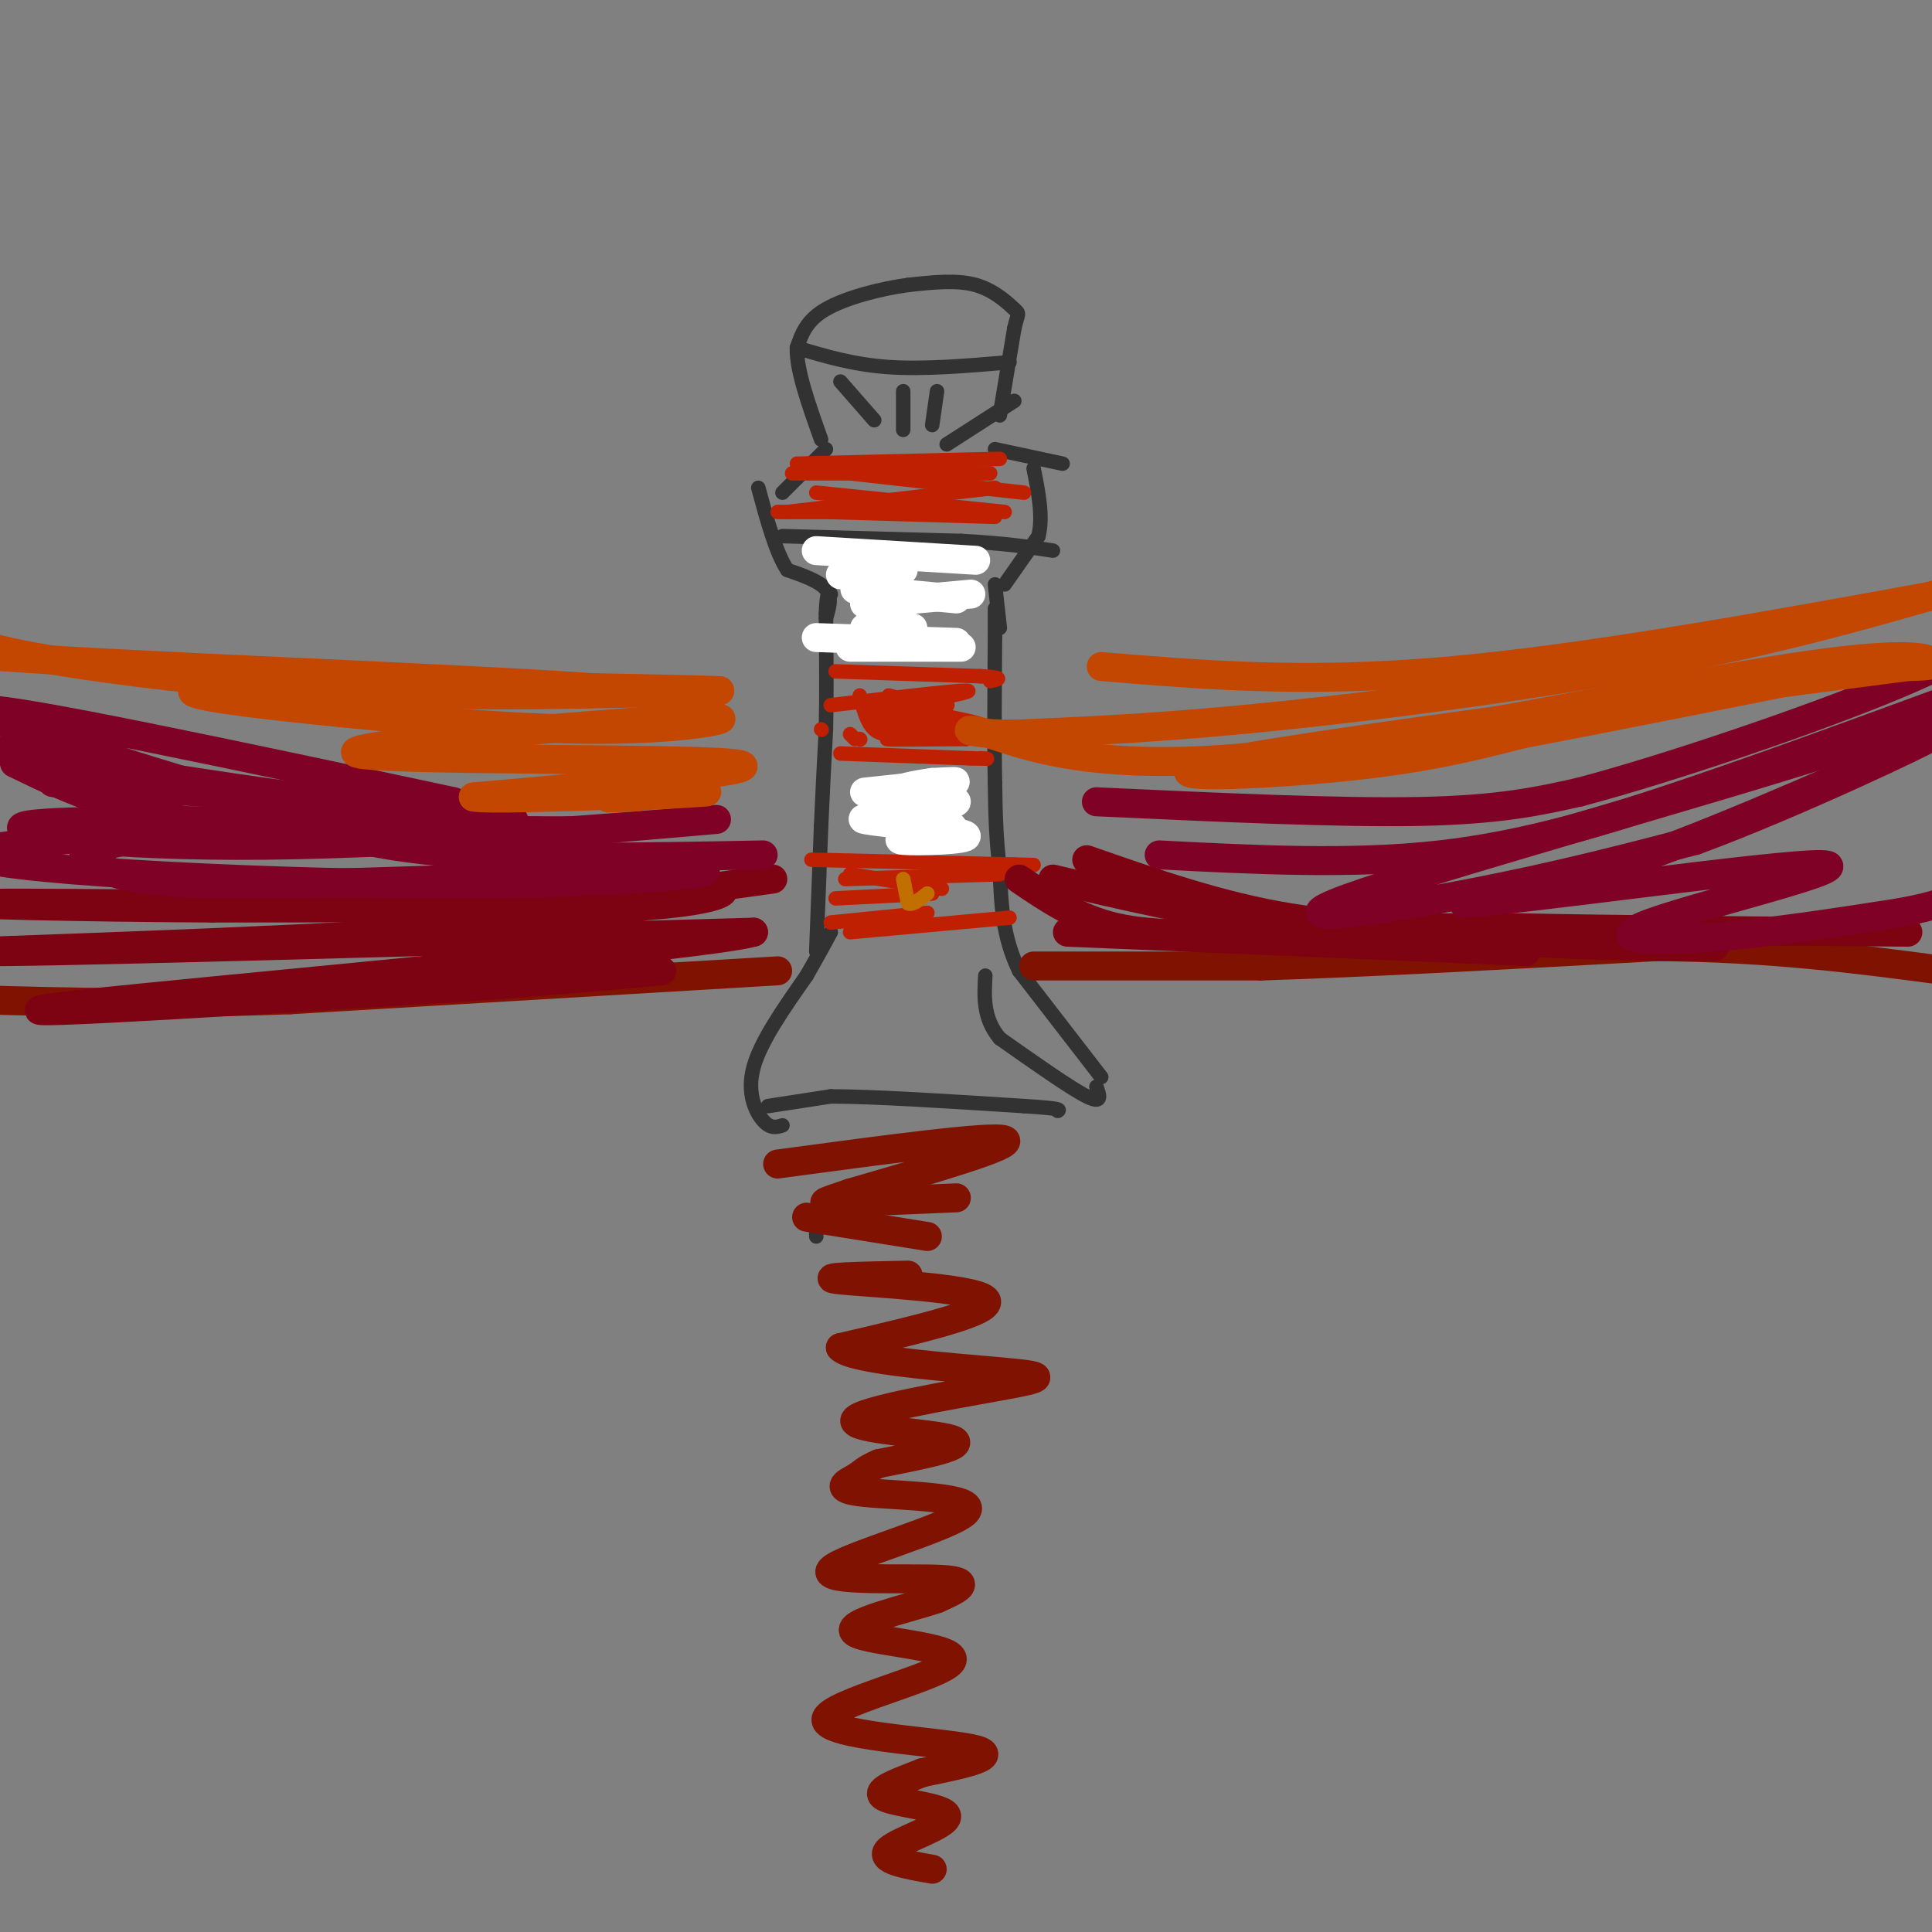 <svg viewBox='0 0 400 400' version='1.1' xmlns='http://www.w3.org/2000/svg' xmlns:xlink='http://www.w3.org/1999/xlink'><rect x="0" y="0" width="400" height="400" fill="#808080" stroke="none"/><g fill='none' stroke='#323232' stroke-width='3' stroke-linecap='round' stroke-linejoin='round'><path d='M169,255c0.000,0.000 0.000,1.000 0,1'/><path d='M159,229c0.000,0.000 13.000,-2.000 13,-2'/><path d='M172,227c8.833,0.000 24.417,1.000 40,2'/><path d='M212,229c7.833,0.500 7.417,0.750 7,1'/><path d='M227,225c0.667,1.833 1.333,3.667 -2,2c-3.333,-1.667 -10.667,-6.833 -18,-12'/><path d='M207,215c-3.500,-4.167 -3.250,-8.583 -3,-13'/><path d='M162,233c-1.222,0.378 -2.444,0.756 -4,-1c-1.556,-1.756 -3.444,-5.644 -2,-11c1.444,-5.356 6.222,-12.178 11,-19'/><path d='M167,202c2.667,-4.667 3.833,-6.833 5,-9'/><path d='M228,223c0.000,0.000 -17.000,-22.000 -17,-22'/><path d='M211,201c-3.500,-7.167 -3.750,-14.083 -4,-21'/><path d='M207,180c-0.833,-6.500 -0.917,-12.250 -1,-18'/><path d='M206,162c-0.167,-8.000 -0.083,-19.000 0,-30'/><path d='M206,132c0.000,-6.000 0.000,-6.000 0,-6'/><path d='M169,197c0.000,0.000 1.000,-26.000 1,-26'/><path d='M170,171c0.333,-7.667 0.667,-13.833 1,-20'/><path d='M171,151c0.167,-7.333 0.083,-15.667 0,-24'/><path d='M171,127c0.167,-4.667 0.583,-4.333 1,-4'/><path d='M207,130c0.000,0.000 -1.000,-9.000 -1,-9'/><path d='M208,121c0.000,0.000 7.000,-10.000 7,-10'/><path d='M215,111c1.000,-4.000 0.000,-9.000 -1,-14'/><path d='M171,128c0.667,-2.167 1.333,-4.333 0,-6c-1.333,-1.667 -4.667,-2.833 -8,-4'/><path d='M163,118c-2.333,-3.500 -4.167,-10.250 -6,-17'/><path d='M162,102c0.000,0.000 9.000,-9.000 9,-9'/><path d='M206,93c0.000,0.000 14.000,3.000 14,3'/><path d='M207,86c0.000,0.000 3.000,-18.000 3,-18'/><path d='M210,68c0.774,-3.393 1.208,-2.875 0,-4c-1.208,-1.125 -4.060,-3.893 -8,-5c-3.940,-1.107 -8.970,-0.554 -14,0'/><path d='M188,59c-5.689,0.756 -12.911,2.644 -17,5c-4.089,2.356 -5.044,5.178 -6,8'/><path d='M165,72c-0.167,4.500 2.417,11.750 5,19'/><path d='M165,72c5.833,1.750 11.667,3.500 19,4c7.333,0.500 16.167,-0.250 25,-1'/><path d='M174,79c0.000,0.000 7.000,8.000 7,8'/><path d='M187,81c0.000,0.000 0.000,8.000 0,8'/><path d='M194,81c0.000,0.000 -1.000,7.000 -1,7'/><path d='M210,83c0.000,0.000 -14.000,9.000 -14,9'/><path d='M162,111c0.000,0.000 37.000,1.000 37,1'/><path d='M199,112c9.333,0.500 14.167,1.250 19,2'/></g>
<g fill='none' stroke='#BF2001' stroke-width='3' stroke-linecap='round' stroke-linejoin='round'><path d='M173,139c0.000,0.000 30.000,1.000 30,1'/><path d='M203,140c5.333,0.333 3.667,0.667 2,1'/><path d='M174,156c0.000,0.000 27.000,1.000 27,1'/><path d='M201,157c4.833,0.167 3.417,0.083 2,0'/><path d='M175,182c0.000,0.000 32.000,-1.000 32,-1'/><path d='M176,193c0.000,0.000 33.000,-3.000 33,-3'/><path d='M168,178c0.000,0.000 42.000,1.000 42,1'/><path d='M210,179c7.000,0.167 3.500,0.083 0,0'/><path d='M176,181c0.000,0.000 19.000,3.000 19,3'/><path d='M173,186c0.000,0.000 20.000,-1.000 20,-1'/><path d='M172,191c0.000,0.000 20.000,-2.000 20,-2'/><path d='M172,146c12.750,-1.500 25.500,-3.000 28,-3c2.500,0.000 -5.250,1.500 -13,3'/><path d='M187,146c2.200,1.311 14.200,3.089 16,4c1.800,0.911 -6.600,0.956 -15,1'/><path d='M188,151c1.821,0.321 13.875,0.625 13,1c-0.875,0.375 -14.679,0.821 -17,1c-2.321,0.179 6.839,0.089 16,0'/><path d='M200,153c-2.869,-0.929 -18.042,-3.250 -19,-4c-0.958,-0.750 12.298,0.071 15,0c2.702,-0.071 -5.149,-1.036 -13,-2'/><path d='M183,147c1.320,-0.249 11.119,0.129 13,1c1.881,0.871 -4.156,2.233 -9,2c-4.844,-0.233 -8.497,-2.063 -6,-3c2.497,-0.937 11.142,-0.982 14,-1c2.858,-0.018 -0.071,-0.009 -3,0'/><path d='M192,146c-1.833,-0.333 -4.917,-1.167 -8,-2'/><path d='M178,144c0.750,2.833 1.500,5.667 3,7c1.500,1.333 3.750,1.167 6,1'/><path d='M170,151c0.000,0.000 0.100,0.100 0.1,0.1'/><path d='M177,153c0.000,0.000 -1.000,-1.000 -1,-1'/><path d='M178,153c0.000,0.000 0.100,0.100 0.1,0.1'/><path d='M185,145c0.000,0.000 -1.000,0.000 -1,0'/><path d='M181,147c0.000,0.000 0.000,1.000 0,1'/><path d='M163,106c0.000,0.000 43.000,-5.000 43,-5'/><path d='M164,98c0.000,0.000 41.000,0.000 41,0'/><path d='M165,96c0.000,0.000 42.000,-1.000 42,-1'/><path d='M176,98c0.000,0.000 36.000,4.000 36,4'/><path d='M169,102c0.000,0.000 39.000,4.000 39,4'/><path d='M161,106c0.000,0.000 44.000,0.000 44,0'/><path d='M172,106c0.000,0.000 34.000,1.000 34,1'/></g>
<g fill='none' stroke='#C26F01' stroke-width='3' stroke-linecap='round' stroke-linejoin='round'><path d='M185,116c0.000,0.000 -1.000,6.000 -1,6'/><path d='M185,126c-0.417,2.250 -0.833,4.500 -1,4c-0.167,-0.500 -0.083,-3.750 0,-7'/><path d='M184,123c0.000,-1.333 0.000,-1.167 0,-1'/><path d='M187,182c0.000,0.000 1.000,5.000 1,5'/><path d='M188,187c0.833,0.500 2.417,-0.750 4,-2'/></g>
<g fill='none' stroke='#FFFFFF' stroke-width='6' stroke-linecap='round' stroke-linejoin='round'><path d='M179,164c7.833,-0.833 15.667,-1.667 18,-2c2.333,-0.333 -0.833,-0.167 -4,0'/><path d='M193,162c-2.919,0.389 -8.215,1.362 -7,2c1.215,0.638 8.943,0.941 9,1c0.057,0.059 -7.555,-0.126 -10,0c-2.445,0.126 0.278,0.563 3,1'/><path d='M188,166c3.311,0.022 10.089,-0.422 10,0c-0.089,0.422 -7.044,1.711 -14,3'/><path d='M184,169c-4.233,0.531 -7.815,0.359 -3,1c4.815,0.641 18.027,2.096 19,3c0.973,0.904 -10.293,1.258 -13,1c-2.707,-0.258 3.147,-1.129 9,-2'/><path d='M196,172c1.667,-0.500 1.333,-0.750 1,-1'/><path d='M179,125c0.000,0.000 22.000,-2.000 22,-2'/><path d='M174,119c0.000,0.000 13.000,-1.000 13,-1'/><path d='M169,114c0.000,0.000 33.000,2.000 33,2'/><path d='M177,122c0.000,0.000 21.000,2.000 21,2'/><path d='M169,132c0.000,0.000 29.000,1.000 29,1'/><path d='M176,134c0.000,0.000 23.000,0.000 23,0'/><path d='M179,130c0.000,0.000 10.000,0.000 10,0'/></g>
<g fill='none' stroke='#7F1201' stroke-width='6' stroke-linecap='round' stroke-linejoin='round'><path d='M214,200c0.000,0.000 47.000,0.000 47,0'/><path d='M261,200c21.500,-0.667 51.750,-2.333 82,-4'/><path d='M343,196c23.667,0.167 41.833,2.583 60,5'/><path d='M161,201c0.000,0.000 -101.000,6.000 -101,6'/><path d='M60,207c-27.500,1.000 -45.750,0.500 -64,0'/></g>
<g fill='none' stroke='#7D0212' stroke-width='6' stroke-linecap='round' stroke-linejoin='round'><path d='M225,178c13.833,4.833 27.667,9.667 42,12c14.333,2.333 29.167,2.167 44,2'/><path d='M311,192c21.333,0.500 52.667,0.750 84,1'/><path d='M218,182c14.500,3.417 29.000,6.833 45,9c16.000,2.167 33.500,3.083 51,4'/><path d='M314,195c15.333,0.833 28.167,0.917 41,1'/><path d='M211,182c6.000,4.083 12.000,8.167 20,10c8.000,1.833 18.000,1.417 28,1'/><path d='M259,193c8.500,0.000 15.750,-0.500 23,-1'/><path d='M221,193c0.000,0.000 95.000,4.000 95,4'/><path d='M160,182c-14.333,2.000 -28.667,4.000 -48,5c-19.333,1.000 -43.667,1.000 -68,1'/><path d='M44,188c-26.489,-0.111 -58.711,-0.889 -46,-1c12.711,-0.111 70.356,0.444 128,1'/><path d='M126,188c25.619,-1.095 25.667,-4.333 22,-4c-3.667,0.333 -11.048,4.238 -37,7c-25.952,2.762 -70.476,4.381 -115,6'/><path d='M-4,197c7.500,0.333 83.750,-1.833 160,-4'/><path d='M156,193c-9.333,2.844 -112.667,11.956 -140,15c-27.333,3.044 21.333,0.022 70,-3'/><path d='M86,205c20.167,-1.167 35.583,-2.583 51,-4'/></g>
<g fill='none' stroke='#7F0125' stroke-width='6' stroke-linecap='round' stroke-linejoin='round'><path d='M227,166c25.167,1.167 50.333,2.333 67,2c16.667,-0.333 24.833,-2.167 33,-4'/><path d='M327,164c18.556,-4.889 48.444,-15.111 65,-22c16.556,-6.889 19.778,-10.444 23,-14'/><path d='M240,177c19.889,1.022 39.778,2.044 58,0c18.222,-2.044 34.778,-7.156 52,-13c17.222,-5.844 35.111,-12.422 53,-19'/><path d='M403,145c9.648,-2.534 7.266,0.630 -22,10c-29.266,9.370 -85.418,24.946 -102,31c-16.582,6.054 6.405,2.587 25,-1c18.595,-3.587 32.797,-7.293 47,-11'/><path d='M351,174c20.702,-7.619 48.958,-21.167 48,-21c-0.958,0.167 -31.131,14.048 -52,22c-20.869,7.952 -32.435,9.976 -44,12'/><path d='M303,187c12.159,-0.619 64.558,-8.166 74,-8c9.442,0.166 -24.073,8.045 -35,12c-10.927,3.955 0.735,3.987 13,3c12.265,-0.987 25.132,-2.994 38,-5'/><path d='M393,189c8.500,-1.500 10.750,-2.750 13,-4'/><path d='M158,177c-25.917,0.500 -51.833,1.000 -70,-1c-18.167,-2.000 -28.583,-6.500 -39,-11'/><path d='M49,165c-21.933,-6.556 -57.267,-17.444 -52,-18c5.267,-0.556 51.133,9.222 97,19'/><path d='M3,158c11.556,5.600 23.111,11.200 45,13c21.889,1.800 54.111,-0.200 58,-1c3.889,-0.800 -20.556,-0.400 -45,0'/><path d='M61,170c-21.182,-0.102 -51.636,-0.357 -56,1c-4.364,1.357 17.364,4.327 50,4c32.636,-0.327 76.182,-3.951 89,-5c12.818,-1.049 -5.091,0.475 -23,2'/><path d='M121,172c-17.769,0.096 -50.692,-0.665 -71,0c-20.308,0.665 -28.000,2.756 -31,4c-3.000,1.244 -1.308,1.643 1,3c2.308,1.357 5.231,3.674 26,4c20.769,0.326 59.385,-1.337 98,-3'/><path d='M144,180c9.512,0.476 -15.708,3.167 -55,3c-39.292,-0.167 -92.655,-3.190 -94,-6c-1.345,-2.810 49.327,-5.405 100,-8'/><path d='M95,169c-8.702,-3.143 -80.458,-7.000 -84,-7c-3.542,0.000 61.131,3.857 81,5c19.869,1.143 -5.065,-0.429 -30,-2'/><path d='M62,165c-15.833,-2.000 -40.417,-6.000 -65,-10'/></g>
<g fill='none' stroke='#C34701' stroke-width='6' stroke-linecap='round' stroke-linejoin='round'><path d='M228,138c21.000,1.750 42.000,3.500 71,1c29.000,-2.500 66.000,-9.250 103,-16'/><path d='M402,123c20.509,-3.869 20.281,-5.542 10,-3c-10.281,2.542 -30.614,9.300 -58,15c-27.386,5.700 -61.825,10.343 -87,13c-25.175,2.657 -41.088,3.329 -57,4'/><path d='M210,152c-11.409,0.032 -11.430,-1.886 -5,0c6.430,1.886 19.311,7.578 51,5c31.689,-2.578 82.185,-13.425 110,-18c27.815,-4.575 32.947,-2.879 34,-2c1.053,0.879 -1.974,0.939 -5,1'/><path d='M395,138c-32.655,4.250 -111.792,14.375 -138,19c-26.208,4.625 0.512,3.750 19,2c18.488,-1.750 28.744,-4.375 39,-7'/><path d='M315,152c18.333,-3.500 44.667,-8.750 71,-14'/><path d='M143,147c1.800,-1.556 3.600,-3.111 -26,-5c-29.600,-1.889 -90.600,-4.111 -116,-6c-25.400,-1.889 -15.200,-3.444 -5,-5'/><path d='M-4,131c-2.524,-0.345 -6.333,1.292 6,4c12.333,2.708 40.810,6.488 68,8c27.190,1.512 53.095,0.756 79,0'/><path d='M149,143c-10.024,-0.456 -74.584,-1.597 -98,-1c-23.416,0.597 -5.689,2.933 14,5c19.689,2.067 41.339,3.864 57,4c15.661,0.136 25.332,-1.390 27,-2c1.668,-0.610 -4.666,-0.305 -11,0'/><path d='M138,149c-21.393,1.548 -69.375,5.417 -64,7c5.375,1.583 64.107,0.881 77,2c12.893,1.119 -20.054,4.060 -53,7'/><path d='M98,165c3.131,0.798 37.458,-0.708 46,-1c8.542,-0.292 -8.702,0.631 -15,1c-6.298,0.369 -1.649,0.185 3,0'/></g>
<g fill='none' stroke='#7F1201' stroke-width='6' stroke-linecap='round' stroke-linejoin='round'><path d='M161,241c22.250,-3.000 44.500,-6.000 47,-5c2.500,1.000 -14.750,6.000 -32,11'/><path d='M176,247c-6.489,2.200 -6.711,2.200 -2,2c4.711,-0.200 14.356,-0.600 24,-1'/><path d='M167,252c0.000,0.000 25.000,4.000 25,4'/><path d='M188,264c-9.911,0.200 -19.822,0.400 -14,1c5.822,0.600 27.378,1.600 30,4c2.622,2.400 -13.689,6.200 -30,10'/><path d='M174,279c2.248,2.598 22.868,4.094 33,5c10.132,0.906 9.778,1.222 0,3c-9.778,1.778 -28.979,5.017 -30,7c-1.021,1.983 16.137,2.709 20,4c3.863,1.291 -5.568,3.145 -15,5'/><path d='M182,303c-3.085,1.285 -3.296,1.998 -5,3c-1.704,1.002 -4.901,2.293 2,3c6.901,0.707 23.901,0.829 21,4c-2.901,3.171 -25.704,9.392 -28,12c-2.296,2.608 15.915,1.602 23,2c7.085,0.398 3.042,2.199 -1,4'/><path d='M194,331c-5.778,2.014 -19.722,5.048 -17,7c2.722,1.952 22.111,2.822 20,6c-2.111,3.178 -25.722,8.663 -26,12c-0.278,3.337 22.778,4.525 30,6c7.222,1.475 -1.389,3.238 -10,5'/><path d='M191,367c-4.367,1.762 -10.284,3.668 -8,5c2.284,1.332 12.769,2.089 13,4c0.231,1.911 -9.791,4.974 -12,7c-2.209,2.026 3.396,3.013 9,4'/></g>
</svg>
